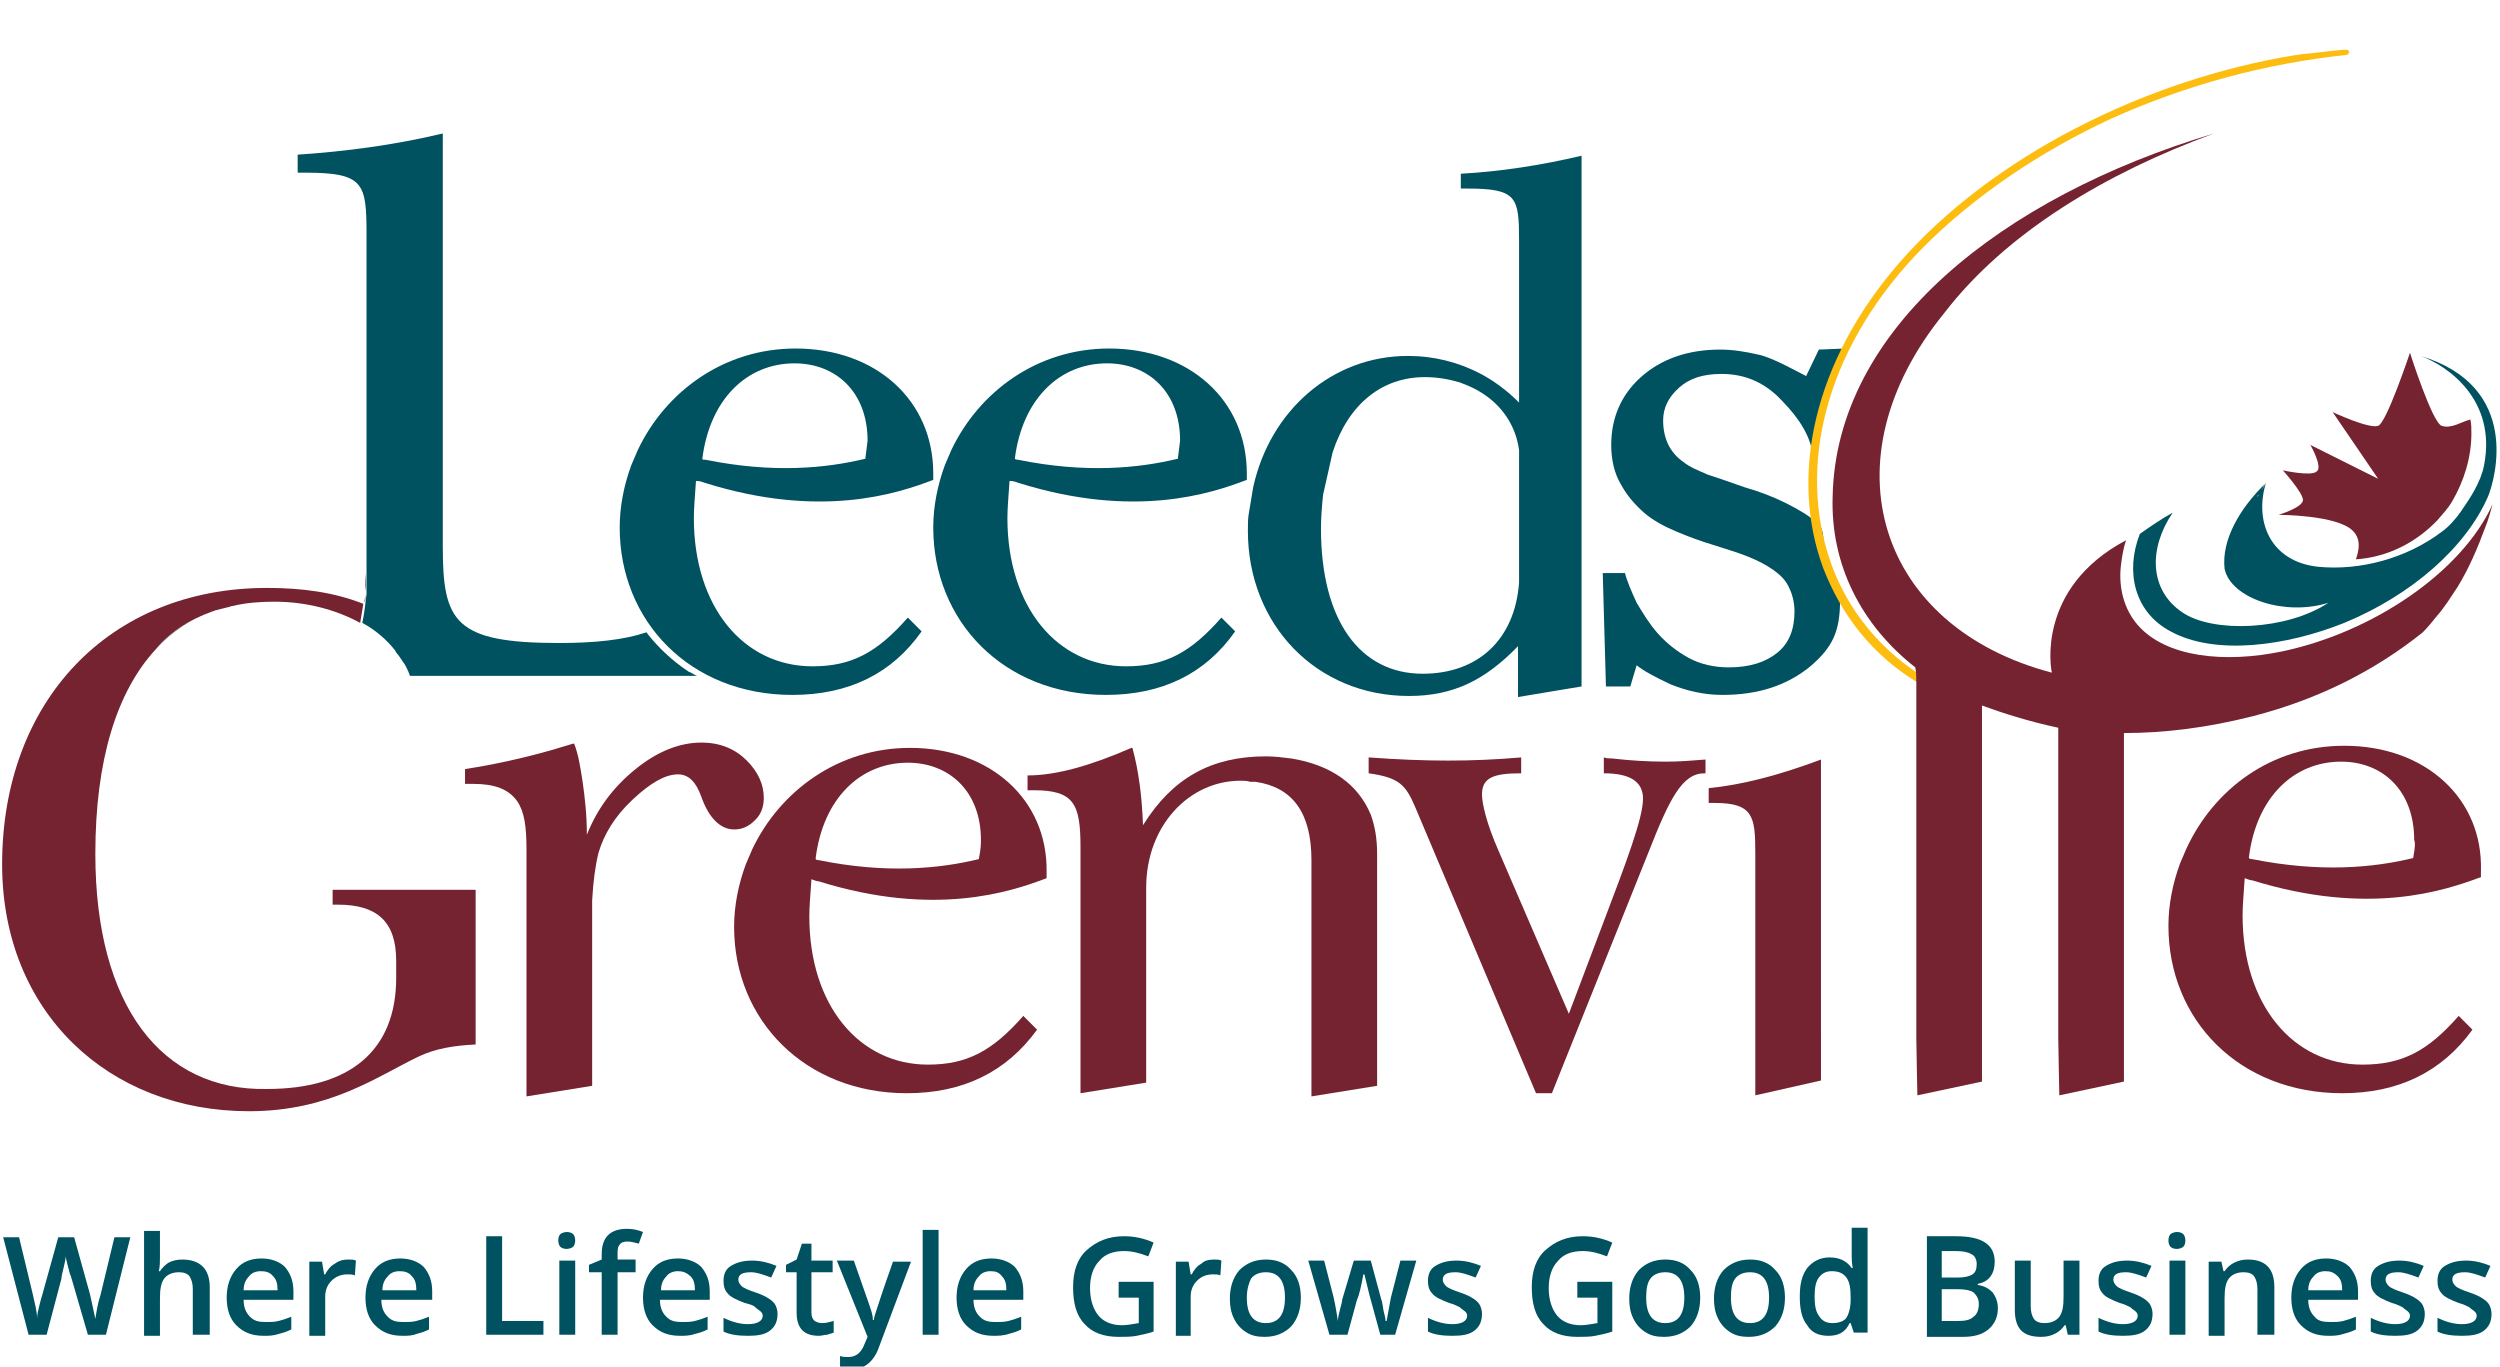 <svg xmlns="http://www.w3.org/2000/svg" xmlns:xlink="http://www.w3.org/1999/xlink" id="Layer_1" x="0px" y="0px" viewBox="0 0 236 129" style="enable-background:new 0 0 236 129;" xml:space="preserve"><style type="text/css">	.st0{fill:#225352;}	.st1{fill:none;}	.st2{fill:#FDBD10;}	.st3{fill:#005261;}	.st4{fill:#752331;}	.st5{enable-background:new    ;}</style><g>	<g>		<g>			<path class="st0" d="M37.3,61.3L37.3,61.3L37.3,61.3L37.3,61.3z"></path>			<path class="st0" d="M37.4,61.5c0.1,0.2,0.3,0.4,0.4,0.6c0.1,0.1,0.1,0.1,0.2,0.2C37.8,62,37.6,61.7,37.4,61.5z"></path>			<path class="st0" d="M14.7,61.3c1.5-1.7,3.4-2.9,5.4-3.6C17.9,58.5,16,59.7,14.7,61.3z"></path>		</g>		<path class="st1" d="M34.5,56c0-0.1,0-0.2,0-0.3C34.5,55.9,34.5,56,34.5,56z"></path>		<path d="M34.5,54.1v0.6c0,0.4,0,0.7,0,1.1C34.6,55,34.5,54.4,34.5,54.1z"></path>		<path class="st2" d="M186.8,66.5c-2-0.7-3.8-1.6-5.4-2.6"></path>		<g>			<g>				<path class="st3" d="M66.6,45.6c10.9,3.4,18.1,1,21.5-0.3c0-0.2,0-0.4,0-0.6c0-6.9-5.4-11.8-13-11.8c-6.8,0-12.3,4.1-14.9,9.6     c-0.2,0.5-0.4,0.9-0.6,1.4c-0.7,1.9-1.1,3.9-1.1,5.9c0,8.8,6.6,15.8,16.3,15.8c5.3,0,9.4-2,12.2-6l-1.3-1.3     c-2.9,3.3-5.3,4.6-9,4.6c-6.5,0-11.2-5.6-11.2-14c0-0.9,0.1-2,0.2-3.5C66.1,45.4,66.3,45.5,66.6,45.6z M66.3,43.3     c0.7-5.6,4.2-9,8.7-9c3.9,0,6.9,2.7,6.9,7.3c0,0.1-0.1,0.7-0.2,1.6v0.1c-3.7,0.9-8.7,1.4-15.1,0.1     C66.4,43.4,66.3,43.4,66.3,43.3L66.3,43.3z"></path>			</g>			<g>				<path class="st3" d="M96.2,45.6c10.9,3.4,18.1,1,21.5-0.3c0-0.2,0-0.4,0-0.6c0-6.9-5.4-11.8-13-11.8c-6.8,0-12.3,4.1-14.9,9.6     c-0.2,0.5-0.4,0.9-0.6,1.4c-0.7,1.9-1.1,3.9-1.1,5.9c0,8.8,6.6,15.8,16.3,15.8c5.3,0,9.4-2,12.2-6l-1.3-1.3     c-2.9,3.3-5.3,4.6-9,4.6c-6.5,0-11.2-5.6-11.2-14c0-0.9,0.1-2,0.2-3.5C95.7,45.4,95.9,45.5,96.2,45.6z M95.8,43.3     c0.7-5.6,4.2-9,8.7-9c3.9,0,6.9,2.7,6.9,7.3c0,0.1-0.1,0.7-0.2,1.6v0.1c-3.7,0.9-8.7,1.4-15.1,0.1C96,43.4,95.9,43.4,95.8,43.3     L95.8,43.3z"></path>			</g>			<g>				<path class="st3" d="M172.4,53.2c-0.5-1,0.1-3-0.8-3.8c-0.8-0.7-1.8-1.3-3-1.9c-1.2-0.6-2.5-1.1-3.9-1.5     c-1.4-0.5-2.6-0.9-3.5-1.2c-0.9-0.4-1.7-0.7-2.3-1.2c-0.6-0.4-1.1-1-1.4-1.6c-0.3-0.6-0.5-1.4-0.5-2.3c0-1.2,0.5-2.2,1.5-3.1     c1-0.9,2.3-1.3,4-1.3c2.1,0,3.8,0.7,5.3,2.1c1.4,1.4,2.9,3.1,3.3,5.3h0.5c0,0,0.1-1.9,0.7-4.4c0.6-2.5,1.9-5.4,1.9-5.4l-2.5,0.1     l-1.2,2.5c-0.8-0.4-3.1-1.7-4.4-2c-1.3-0.3-2.5-0.5-3.7-0.5c-3.1,0-5.6,0.9-7.5,2.6c-1.9,1.7-2.8,3.9-2.8,6.4     c0,1.4,0.3,2.7,0.9,3.7c0.6,1.1,1.3,1.9,2.2,2.7c0.8,0.7,1.9,1.3,3.1,1.8c1.2,0.5,2.3,0.9,3.3,1.2c1.2,0.4,2.3,0.7,3.3,1.1     c1,0.4,1.8,0.8,2.5,1.3s1.2,1,1.5,1.7c0.3,0.6,0.5,1.4,0.5,2.2c0,1.7-0.5,3-1.6,3.9s-2.6,1.4-4.6,1.4c-1.4,0-2.7-0.3-3.8-0.9     c-1.1-0.6-2.1-1.4-2.9-2.3c-0.8-0.9-1.4-1.9-2-2.9c-0.5-1.1-0.9-2-1.1-2.8h-2.1l0.3,10.7h2.3l0.6-2c0.6,0.5,1.7,1.1,3.2,1.8     c1.5,0.6,3.1,1,4.9,1c3.4,0,6.1-0.9,8.3-2.7c2.1-1.8,2.8-3.3,2.8-6.2C173.8,54.9,172.8,54.1,172.4,53.2z"></path>			</g>			<path class="st3" d="M38.7,63.8c1.1,0,2.2,0,3.4,0c0.8,0,1.6,0,2.4,0c10.1,0,16.4,0,19,0c0.7,0,1.5,0,2.3,0    c-0.3-0.1-0.5-0.3-0.8-0.4c-1.5-1-2.8-2.2-3.9-3.6c0,0,0-0.1-0.1-0.1c-2.1,0.7-4.8,1-8.2,1c-9.9,0-11-2-11-9.1c0-0.4,0-0.7,0-1.1    v-0.3V12.6c-4.6,1.1-9.2,1.7-13.7,2v1.2v0.5c0.2,0,0.5,0,0.7,0c5.6,0,5.8,1,5.8,5.9v18.3l0,0v5.1v8.5c0,0.4,0,1,0,1.7    c0,0.1,0,0.2,0,0.3c-0.1,0.8-0.2,1.8-0.4,2.7c1.3,0.7,2.3,1.6,3.1,2.6l0,0l0,0c0,0.1,0.1,0.1,0.1,0.2c0.2,0.2,0.4,0.5,0.6,0.8    c-0.1-0.1-0.1-0.1-0.2-0.2C38.2,62.6,38.5,63.2,38.7,63.8z"></path>			<path class="st3" d="M118.3,46c1.6-7.3,7.5-12.4,14.6-12.4c2.5,0,4.8,0.6,6.9,1.7c1.3,0.7,2.5,1.6,3.6,2.7v-3.5V22.7    c0-4.1-0.2-4.9-4.9-4.9c-0.1,0-0.3,0-0.6,0v-1.4c3.7-0.2,7.6-0.8,11.4-1.7v41.1l0,0v1.4v7.4l0,0v0.2l-6,1v-1.4v-1.1V61    c-3.1,3.2-6.1,4.7-10.3,4.7c-8.7,0-15.2-6.7-15.2-15.6c0-0.6,0-1.2,0.1-1.7L118.3,46z M124.9,46.7c-0.1,1-0.2,2.1-0.2,3.2    c0,8.7,3.7,13.7,9.6,13.7c5.2,0,8.7-3.2,9.1-8.6V43c0-0.2,0-0.3,0-0.5c-0.3-2.3-1.6-4.2-3.5-5.4c-0.6-0.4-1.3-0.7-2.1-1    c-1-0.3-2.1-0.5-3.3-0.5c-4,0-7.2,2.5-8.7,7.1L124.9,46.7z"></path>			<path class="st3" d="M228.5,33.6c2.5,0.9,7.2,4.1,6,10.3c-0.3,1.6-1.3,3.1-2.2,4.4c-0.5,0.7-1.1,1.4-1.8,1.9    c-3.3,2.5-7.7,3.7-11.7,3.3c-4.5-0.5-6-4.3-4.9-7.9c-0.1,0.2-0.3,0.5-0.4,0.7c0.1-0.2,0.2-0.5,0.4-0.7c-2.5,2.4-4.2,5.4-3.9,8.1    c0.6,2.8,5.7,4.5,9.8,3.2c-3.9,2.6-10.9,2.9-13.8,0.9c-3.1-2.1-3.2-6-0.9-9.4c-1.1,0.6-2.1,1.3-3.1,2c-1.4,3.6-0.5,7.4,2.9,9.2    c4.2,2.3,10.9,1.4,16.4-0.8c6.3-2.6,11.5-7.1,13.6-12C235.5,45.3,238.1,36.5,228.5,33.6z M213.1,46.9c0-0.1,0-0.1,0.1-0.2    C213.2,46.8,213.1,46.9,213.1,46.9z"></path>		</g>		<path class="st2" d="M181.4,63.8c-4.5-2.9-7.5-7-8.9-11.7c-2.7-9,0.2-19.8,9.1-28.8c4.8-4.8,11-9,17.7-12.1   c7.1-3.2,14.6-5.2,22.1-6c0.4,0,0.5-0.5,0.1-0.5c-0.1,0-0.2,0-0.3,0c-1.3,0.1-2.5,0.3-3.8,0.4c-0.2,0-0.4,0.1-0.7,0.1   c-14.2,2.3-28.7,9.6-37.4,19.6c-8.1,9.3-10.4,20.1-7.2,28.8c1.7,4.4,4.6,8.3,9.2,11L181.4,63.8z"></path>		<g>			<g>				<path class="st4" d="M233.3,40.9c0-0.4,0-0.9-0.1-1.3c-0.8,0.2-1.8,0.9-2.7,0.6c-0.9-0.3-3-6.9-3-6.9s-2.2,6.6-3,6.9     c-0.9,0.3-4.3-1.3-4.3-1.3l4.3,6.3l-6.4-3.2c0,0,1.2,2.1,0.6,2.5c-0.5,0.5-3.2-0.1-3.2-0.1s1.9,2.1,1.9,2.8s-2.3,1.4-2.3,1.4     s5.5,0,7,1.5c0.8,0.8,0.6,1.8,0.3,2.7c3-0.2,5.7-1.6,7.7-3.7c0.5-0.6,1-1.1,1.4-1.8C232.6,45.4,233.3,43.2,233.3,40.9z"></path>			</g>			<g>				<path class="st4" d="M121.9,71.6c-0.8-0.1-1.6-0.2-2.4-0.2c-5.1,0-8.8,2-11.6,6.5c-0.1-2.7-0.4-5.1-1-7.3h-0.1     c-3.9,1.7-7.1,2.6-9.8,2.6v0.4v1c0.2,0,0.4,0,0.6,0c3.8,0,4.4,1.3,4.4,5.4v16.9v0.4l0,0v3.4v1.1v1.4l0,0l6.2-1v-0.4v-0.1v-3.8     c0-0.1,0-0.5,0-1V83.8c0-5.9,4.1-10.1,8.9-10.1c0.3,0,0.6,0,0.9,0.1c0.2,0,0.3,0,0.5,0c3.5,0.5,5.3,2.9,5.3,7.4v16     c0,0.1,0,0.2,0,0.3v0.1v3.4v1.1v1.4l0,0l6.2-1v-0.4V102v-1v-2.8v-1c0-0.1,0-0.5,0-1V82.8v-0.4c0-0.9,0-1.6,0-1.8     c0-1.4-0.2-2.6-0.6-3.7C128.2,74,125.6,72.2,121.9,71.6z"></path>				<path class="st4" d="M221.3,70.4c-6.9,0-12.3,4.1-14.9,9.7c-0.2,0.5-0.4,0.9-0.6,1.4c-0.7,1.9-1.1,3.9-1.1,5.9     c0,8.9,6.7,15.8,16.4,15.8c5.3,0,9.4-2,12.3-6l-1.3-1.3c-2.9,3.3-5.3,4.6-9.1,4.6c-6.5,0-11.3-5.6-11.3-14.1     c0-0.9,0.1-2,0.2-3.5c0.3,0.1,0.5,0.2,0.7,0.2c11,3.4,18.1,1,21.6-0.3c0-0.2,0-0.4,0-0.6C234.4,75.4,229,70.4,221.3,70.4z      M227.8,81c-3.7,0.9-8.7,1.4-15.2,0.1c-0.1,0-0.2,0-0.3-0.1v-0.1c0.7-5.6,4.2-9,8.7-9c3.9,0,6.9,2.7,6.9,7.4     C228,79.5,228,80,227.8,81L227.8,81z"></path>				<path class="st4" d="M152.2,71.6c-0.3,0-0.5,0-0.8-0.1V73c2.5,0,3.7,0.8,3.7,2.4c0,1.8-1.5,5.8-3.9,12.1l-3.1,8.2l-6.6-15.3     c-1.2-2.7-1.6-4.6-1.6-5.4c0-1.6,1.1-2,3.7-2v-1.5c-2.3,0.2-4.6,0.3-6.9,0.3c-2.3,0-4.8-0.1-7.5-0.3V73c2.9,0.4,3.5,1.1,4.4,3.2     l10.3,24.4l1.1,2.6h1.5l1-2.5l8.1-20.2c2-5.1,3.2-7.5,5.3-7.5h0.1v-1.3c-1.2,0.1-2.5,0.2-3.7,0.2     C155.6,71.9,153.9,71.8,152.2,71.6z"></path>				<path class="st4" d="M72.1,75.3c0-1.2-0.5-2.4-1.6-3.5s-2.5-1.7-4.3-1.7c-2,0-4.1,0.8-6.2,2.5c-2.1,1.7-3.6,3.7-4.6,6.2     c0-1.9-0.2-3.6-0.4-5c-0.2-1.3-0.4-2.6-0.8-3.6c0,0,0,0-0.1,0l0,0c-0.7,0.2-1.3,0.4-2,0.6c-2.8,0.8-5.6,1.4-8.2,1.8v0.1V74     c0.3,0,0.6,0,0.8,0c2,0,3.3,0.5,4.1,1.6c0.7,1,0.9,2.4,0.9,4.6v16.1c0,0.6,0,1.1,0,1.1c0,0.1,0,0.1,0,0.2v3.1v0.3v1.1v1.4l6.2-1     v-0.4V101v-1.2v-2.6c0-0.1,0-0.5,0-1V85c0.1-1.8,0.3-3.3,0.6-4.5c0.5-1.7,1.5-3.4,3.2-5s3.1-2.4,4.3-2.4c1,0,1.7,0.7,2.2,2.1     c0.7,2,1.8,3.1,3.1,3.1c0.8,0,1.4-0.3,2-0.9C71.9,76.8,72.1,76.1,72.1,75.3z"></path>				<path class="st4" d="M85.9,70.6c-6.8,0-12.3,4.1-14.9,9.6c-0.2,0.5-0.4,0.9-0.6,1.4c-0.7,1.9-1.1,3.9-1.1,5.9     c0,8.8,6.7,15.7,16.3,15.7c5.3,0,9.4-2,12.3-6l-1.3-1.3c-2.9,3.3-5.3,4.6-9,4.6c-6.5,0-11.2-5.6-11.2-14c0-0.9,0.1-2,0.2-3.5     c0.3,0.1,0.5,0.2,0.7,0.2c10.9,3.4,18.1,1,21.5-0.3c0-0.2,0-0.4,0-0.6C98.9,75.5,93.5,70.6,85.9,70.6z M92.4,81.1     c-3.7,0.9-8.7,1.4-15.1,0.1c-0.1,0-0.2,0-0.3-0.1V81c0.7-5.6,4.2-9,8.7-9c3.9,0,6.9,2.7,6.9,7.3C92.6,79.6,92.6,80.1,92.4,81.1     L92.4,81.1z"></path>				<path class="st4" d="M31.4,85.4c0.1,0,0.4,0,0.5,0c3.7,0,5.5,1.6,5.5,5.3v1.6c0,6.9-4.4,10.5-12.2,10.5C15.3,103,9,95,9,80.6     c0-8.8,2-15.3,5.7-19.3c1.2-1.5,3.1-2.8,5.4-3.6c0.1,0,0.2-0.1,0.3-0.1c0.4-0.1,0.8-0.2,1.2-0.3c0.1,0,0.2-0.1,0.4-0.1     c1.2-0.3,2.6-0.4,3.9-0.4c3.1,0,5.9,0.8,8.1,2c0.1-0.6,0.2-1.2,0.3-1.8c-2.8-1.1-5.8-1.5-9.1-1.5c-14.9,0-25,10.7-25,26.1     c0,13.9,10,23.3,23.3,23.3c7.7,0,12.1-3.3,16.1-5.2c1.5-0.7,3.2-1,5.3-1.1V90v-6H31.4V85.4z"></path>				<path class="st4" d="M34.5,56c0,0.3-0.1,0.6-0.1,0.9l0,0C34.5,56.7,34.5,56.4,34.5,56z"></path>				<path class="st4" d="M161.3,75.8c0.2,0,0.4,0,0.6,0c3.6,0,3.8,1.3,3.8,4.7c0,0.6,0,1.1,0,1.8V98c0,0.6,0,5.3,0,5.4l6.2-1.4     c0-0.1,0-3.5,0-3.9V71.7c-4,1.5-7.5,2.4-10.6,2.7V75.8z"></path>				<path class="st4" d="M215.4,61.5c-5.3,1.1-10.9,0.6-13.6-2.5c-1.3-1.5-1.8-3.5-1.6-5.5c0.1-0.8,0.2-1.6,0.5-2.5     c-8.5,4.5-7.1,12.2-7,12.5c-16.4-4.3-21.5-20-10.2-33.9c5.9-7.7,15.4-13.3,25.5-17c-20,6-35.7,18.4-36,34.3     c-0.2,6.4,2.7,12.1,7.8,16.1c0.1,0.5,0.1,0.9,0.1,1.4V98c0,0.6,0.1,5.3,0.1,5.4l6.1-1.3V66.6c1.9,0.7,4.4,1.5,7.2,2.1V98     c0,0.6,0.1,5.3,0.1,5.4l6.1-1.3V69.2c3.8,0,7.9-0.5,12.2-1.6c6.2-1.6,11.5-4.3,16-7.9c0.5-0.5,0.9-1,1.3-1.5     c0.8-0.9,1.4-1.9,2-2.8c1.1-1.8,1.9-3.7,2.6-5.6c0.3-0.7,0.5-1.5,0.7-2.2C232.4,54,224,59.7,215.4,61.5z"></path>			</g>		</g>	</g>	<g class="st5">		<path class="st3" d="M10,126H8.3l-1.6-5.5c-0.1-0.2-0.2-0.6-0.3-1s-0.2-0.8-0.2-0.9c0,0.3-0.1,0.6-0.2,1.1c-0.1,0.4-0.2,0.8-0.2,1   L4.4,126H2.7l-1.2-4.6l-1.2-4.6h1.5l1.3,5.4c0.2,0.9,0.4,1.6,0.4,2.3c0-0.4,0.1-0.8,0.2-1.2s0.2-0.8,0.3-1.1l1.5-5.4h1.5l1.5,5.4   c0.1,0.5,0.3,1.3,0.5,2.3c0.1-0.6,0.2-1.4,0.5-2.3l1.3-5.4h1.5L10,126z"></path>		<path class="st3" d="M19.7,126h-1.5v-4.3c0-0.5-0.1-0.9-0.3-1.2c-0.2-0.3-0.6-0.4-1-0.4c-0.6,0-1.1,0.2-1.4,0.6   c-0.3,0.4-0.4,1-0.4,1.9v3.5h-1.5v-9.9h1.5v2.5c0,0.4,0,0.8-0.1,1.3h0.1c0.2-0.3,0.5-0.6,0.8-0.8c0.4-0.2,0.8-0.3,1.3-0.3   c1.7,0,2.6,0.9,2.6,2.6V126z"></path>		<path class="st3" d="M24.9,126.1c-1.1,0-1.9-0.3-2.6-1c-0.6-0.6-0.9-1.5-0.9-2.6c0-1.1,0.3-2,0.9-2.7c0.6-0.7,1.4-1,2.4-1   c0.9,0,1.7,0.3,2.2,0.8c0.5,0.6,0.8,1.3,0.8,2.3v0.8h-4.7c0,0.7,0.2,1.2,0.6,1.6s0.8,0.5,1.5,0.5c0.4,0,0.8,0,1.2-0.1   c0.4-0.1,0.7-0.2,1.2-0.4v1.2c-0.4,0.2-0.7,0.3-1.1,0.4C25.8,126.1,25.4,126.1,24.9,126.1z M24.6,120c-0.5,0-0.9,0.2-1.1,0.5   c-0.3,0.3-0.5,0.7-0.5,1.3h3.2c0-0.6-0.1-1-0.4-1.3C25.5,120.1,25.1,120,24.6,120z"></path>		<path class="st3" d="M32.9,118.9c0.3,0,0.5,0,0.7,0.1l-0.1,1.4c-0.2-0.1-0.4-0.1-0.7-0.1c-0.6,0-1.1,0.2-1.5,0.6   c-0.4,0.4-0.6,0.9-0.6,1.5v3.7h-1.5v-7h1.2l0.2,1.2h0.1c0.2-0.4,0.5-0.8,0.9-1C32,119,32.4,118.9,32.9,118.9z"></path>		<path class="st3" d="M38,126.1c-1.1,0-1.9-0.3-2.6-1c-0.6-0.6-0.9-1.5-0.9-2.6c0-1.1,0.3-2,0.9-2.7c0.6-0.7,1.4-1,2.4-1   c0.9,0,1.7,0.3,2.2,0.8c0.5,0.6,0.8,1.3,0.8,2.3v0.8H36c0,0.7,0.2,1.2,0.6,1.6s0.8,0.5,1.5,0.5c0.4,0,0.8,0,1.2-0.1   c0.4-0.1,0.7-0.2,1.2-0.4v1.2c-0.4,0.2-0.7,0.3-1.1,0.4C38.9,126.1,38.5,126.1,38,126.1z M37.7,120c-0.5,0-0.9,0.2-1.1,0.5   c-0.3,0.3-0.5,0.7-0.5,1.3h3.2c0-0.6-0.1-1-0.4-1.3C38.6,120.1,38.2,120,37.7,120z"></path>		<path class="st3" d="M45.9,126v-9.3h1.5v8h3.9v1.3H45.9z"></path>		<path class="st3" d="M52.7,117.1c0-0.3,0.1-0.5,0.2-0.6c0.1-0.1,0.4-0.2,0.6-0.2c0.3,0,0.5,0.1,0.6,0.2c0.1,0.1,0.2,0.3,0.2,0.6   c0,0.3-0.1,0.5-0.2,0.6c-0.1,0.1-0.4,0.2-0.6,0.2c-0.3,0-0.5-0.1-0.6-0.2C52.8,117.6,52.7,117.4,52.7,117.1z M54.3,126h-1.5v-7   h1.5V126z"></path>		<path class="st3" d="M60,120.1h-1.7v5.9h-1.5v-5.9h-1.2v-0.7l1.2-0.5v-0.5c0-0.8,0.2-1.4,0.6-1.8c0.4-0.4,1-0.6,1.8-0.6   c0.5,0,1,0.1,1.5,0.3l-0.4,1.1c-0.4-0.1-0.7-0.2-1.1-0.2c-0.3,0-0.6,0.1-0.7,0.3c-0.2,0.2-0.2,0.5-0.2,0.9v0.5H60V120.1z"></path>		<path class="st3" d="M64.2,126.1c-1.1,0-1.9-0.3-2.6-1c-0.6-0.6-0.9-1.5-0.9-2.6c0-1.1,0.3-2,0.9-2.7c0.6-0.7,1.4-1,2.4-1   c0.9,0,1.7,0.3,2.2,0.8c0.5,0.6,0.8,1.3,0.8,2.3v0.8h-4.7c0,0.7,0.2,1.2,0.6,1.6s0.8,0.5,1.5,0.5c0.4,0,0.8,0,1.2-0.1   c0.4-0.1,0.7-0.2,1.2-0.4v1.2c-0.4,0.2-0.7,0.3-1.1,0.4C65.1,126.1,64.7,126.1,64.2,126.1z M64,120c-0.5,0-0.9,0.2-1.1,0.5   c-0.3,0.3-0.5,0.7-0.5,1.3h3.2c0-0.6-0.1-1-0.4-1.3C64.8,120.1,64.4,120,64,120z"></path>		<path class="st3" d="M73.4,124c0,0.7-0.2,1.2-0.7,1.6s-1.2,0.5-2.1,0.5c-0.9,0-1.7-0.1-2.3-0.4v-1.3c0.8,0.4,1.6,0.6,2.3,0.6   c0.9,0,1.4-0.3,1.4-0.8c0-0.2-0.1-0.3-0.2-0.4c-0.1-0.1-0.3-0.2-0.5-0.4s-0.6-0.3-1-0.4c-0.8-0.3-1.4-0.6-1.6-0.9   c-0.3-0.3-0.4-0.7-0.4-1.2c0-0.6,0.2-1.1,0.7-1.4c0.5-0.3,1.1-0.5,2-0.5c0.8,0,1.6,0.2,2.3,0.5l-0.5,1.1c-0.8-0.3-1.4-0.5-1.9-0.5   c-0.8,0-1.2,0.2-1.2,0.7c0,0.2,0.1,0.4,0.3,0.6c0.2,0.2,0.7,0.4,1.3,0.6c0.6,0.2,1,0.4,1.3,0.6s0.5,0.4,0.6,0.6   S73.4,123.7,73.4,124z"></path>		<path class="st3" d="M77.6,124.9c0.4,0,0.7-0.1,1.1-0.2v1.1c-0.2,0.1-0.4,0.1-0.6,0.2c-0.3,0-0.5,0.1-0.8,0.1   c-1.4,0-2.1-0.7-2.1-2.2v-3.8h-1v-0.7l1-0.5l0.5-1.5h0.9v1.6h2v1.1h-2v3.8c0,0.4,0.1,0.6,0.3,0.8   C77.1,124.8,77.3,124.9,77.6,124.9z"></path>		<path class="st3" d="M79,119h1.6l1.4,4c0.2,0.6,0.4,1.1,0.4,1.6h0.1c0-0.2,0.1-0.5,0.2-0.8s0.6-1.9,1.6-4.7H86l-3,8   c-0.5,1.5-1.5,2.2-2.7,2.2c-0.3,0-0.7,0-1-0.1v-1.2c0.2,0.1,0.5,0.1,0.8,0.1c0.7,0,1.2-0.4,1.5-1.2l0.3-0.7L79,119z"></path>		<path class="st3" d="M88.6,126h-1.5v-9.9h1.5V126z"></path>		<path class="st3" d="M93.8,126.1c-1.1,0-1.9-0.3-2.6-1c-0.6-0.6-0.9-1.5-0.9-2.6c0-1.1,0.3-2,0.9-2.7c0.6-0.7,1.4-1,2.4-1   c0.9,0,1.7,0.3,2.2,0.8c0.5,0.6,0.8,1.3,0.8,2.3v0.8h-4.7c0,0.7,0.2,1.2,0.6,1.6s0.8,0.5,1.5,0.5c0.4,0,0.8,0,1.2-0.1   c0.4-0.1,0.7-0.2,1.2-0.4v1.2c-0.4,0.2-0.7,0.3-1.1,0.4C94.7,126.1,94.2,126.1,93.8,126.1z M93.5,120c-0.5,0-0.9,0.2-1.1,0.5   c-0.3,0.3-0.5,0.7-0.5,1.3H95c0-0.6-0.1-1-0.4-1.3C94.3,120.1,94,120,93.5,120z"></path>		<path class="st3" d="M105.5,121h3.4v4.7c-0.6,0.2-1.1,0.3-1.6,0.4c-0.5,0.1-1.1,0.1-1.7,0.1c-1.4,0-2.5-0.4-3.2-1.2   c-0.8-0.8-1.1-2-1.1-3.5c0-1.5,0.4-2.7,1.3-3.5c0.9-0.8,2-1.3,3.5-1.3c1,0,1.9,0.2,2.8,0.6l-0.5,1.3c-0.8-0.3-1.5-0.5-2.3-0.5   c-1,0-1.8,0.3-2.3,0.9c-0.6,0.6-0.9,1.5-0.9,2.6c0,1.1,0.3,2,0.8,2.6c0.5,0.6,1.3,0.9,2.2,0.9c0.5,0,1-0.1,1.6-0.2v-2.4h-1.9V121z   "></path>		<path class="st3" d="M114.6,118.9c0.3,0,0.5,0,0.7,0.1l-0.1,1.4c-0.2-0.1-0.4-0.1-0.7-0.1c-0.6,0-1.1,0.2-1.5,0.6   c-0.4,0.4-0.6,0.9-0.6,1.5v3.7H111v-7h1.2l0.2,1.2h0.1c0.2-0.4,0.5-0.8,0.9-1C113.7,119,114.1,118.9,114.6,118.9z"></path>		<path class="st3" d="M122.8,122.5c0,1.1-0.3,2-0.9,2.7c-0.6,0.6-1.4,1-2.5,1c-0.7,0-1.2-0.1-1.7-0.4s-0.9-0.7-1.2-1.3   c-0.3-0.6-0.4-1.2-0.4-1.9c0-1.1,0.3-2,0.9-2.7c0.6-0.6,1.4-1,2.5-1c1,0,1.8,0.3,2.4,1C122.5,120.5,122.8,121.4,122.8,122.5z    M117.7,122.5c0,1.6,0.6,2.4,1.8,2.4c1.2,0,1.8-0.8,1.8-2.4c0-1.6-0.6-2.4-1.8-2.4c-0.6,0-1.1,0.2-1.4,0.6   C117.9,121.1,117.7,121.7,117.7,122.5z"></path>		<path class="st3" d="M130.3,126l-0.9-3.3c-0.1-0.3-0.3-1.2-0.6-2.4h-0.1c-0.2,1.1-0.4,2-0.6,2.4l-0.9,3.3h-1.7l-2-7h1.5l0.9,3.5   c0.2,0.9,0.3,1.6,0.4,2.2h0c0-0.3,0.1-0.7,0.2-1.1c0.1-0.4,0.2-0.7,0.2-0.9l1.1-3.7h1.6l1,3.7c0.1,0.2,0.1,0.5,0.2,1   c0.1,0.4,0.2,0.8,0.2,1h0.1c0.1-0.5,0.2-1.2,0.4-2.2l0.9-3.5h1.5l-2,7H130.3z"></path>		<path class="st3" d="M139.9,124c0,0.7-0.2,1.2-0.7,1.6c-0.5,0.4-1.2,0.5-2.1,0.5c-0.9,0-1.7-0.1-2.3-0.4v-1.3   c0.8,0.4,1.6,0.6,2.3,0.6c0.9,0,1.4-0.3,1.4-0.8c0-0.2-0.1-0.3-0.2-0.4c-0.1-0.1-0.3-0.2-0.5-0.4c-0.2-0.1-0.6-0.3-1-0.4   c-0.8-0.3-1.4-0.6-1.6-0.9c-0.3-0.3-0.4-0.7-0.4-1.2c0-0.6,0.2-1.1,0.7-1.4s1.1-0.5,2-0.5c0.8,0,1.6,0.2,2.3,0.5l-0.5,1.1   c-0.8-0.3-1.4-0.5-1.9-0.5c-0.8,0-1.2,0.2-1.2,0.7c0,0.2,0.1,0.4,0.3,0.6s0.7,0.4,1.3,0.6c0.6,0.2,1,0.4,1.3,0.6   c0.3,0.2,0.5,0.4,0.6,0.6S139.9,123.7,139.9,124z"></path>		<path class="st3" d="M148.8,121h3.4v4.7c-0.6,0.2-1.1,0.3-1.6,0.4c-0.5,0.1-1.1,0.1-1.7,0.1c-1.4,0-2.5-0.4-3.2-1.2   c-0.8-0.8-1.1-2-1.1-3.5c0-1.5,0.4-2.7,1.3-3.5c0.9-0.8,2-1.3,3.5-1.3c1,0,1.9,0.2,2.8,0.6l-0.5,1.3c-0.8-0.3-1.5-0.5-2.3-0.5   c-1,0-1.8,0.3-2.3,0.9c-0.6,0.6-0.9,1.5-0.9,2.6c0,1.1,0.3,2,0.8,2.6c0.5,0.6,1.3,0.9,2.2,0.9c0.5,0,1-0.1,1.6-0.2v-2.4h-1.9V121z   "></path>		<path class="st3" d="M160.5,122.5c0,1.1-0.3,2-0.9,2.7c-0.6,0.6-1.4,1-2.5,1c-0.7,0-1.2-0.1-1.7-0.4c-0.5-0.3-0.9-0.7-1.2-1.3   c-0.3-0.6-0.4-1.2-0.4-1.9c0-1.1,0.3-2,0.9-2.7c0.6-0.6,1.4-1,2.5-1c1,0,1.8,0.3,2.4,1C160.2,120.5,160.5,121.4,160.5,122.5z    M155.4,122.5c0,1.6,0.6,2.4,1.8,2.4c1.2,0,1.8-0.8,1.8-2.4c0-1.6-0.6-2.4-1.8-2.4c-0.6,0-1.1,0.2-1.4,0.6   S155.4,121.7,155.4,122.5z"></path>		<path class="st3" d="M168.5,122.5c0,1.1-0.3,2-0.9,2.7c-0.6,0.6-1.4,1-2.5,1c-0.7,0-1.2-0.1-1.7-0.4c-0.5-0.3-0.9-0.7-1.2-1.3   c-0.3-0.6-0.4-1.2-0.4-1.9c0-1.1,0.3-2,0.9-2.7c0.6-0.6,1.4-1,2.5-1c1,0,1.8,0.3,2.4,1C168.2,120.5,168.5,121.4,168.5,122.5z    M163.4,122.5c0,1.6,0.6,2.4,1.8,2.4c1.2,0,1.8-0.8,1.8-2.4c0-1.6-0.6-2.4-1.8-2.4c-0.6,0-1.1,0.2-1.4,0.6   C163.5,121.1,163.4,121.7,163.4,122.5z"></path>		<path class="st3" d="M172.6,126.1c-0.9,0-1.6-0.3-2-1c-0.5-0.6-0.7-1.5-0.7-2.7c0-1.2,0.2-2,0.7-2.7c0.5-0.6,1.2-1,2.1-1   c0.9,0,1.6,0.3,2.1,1h0.1c-0.1-0.5-0.1-0.9-0.1-1.2v-2.6h1.5v9.9H175l-0.3-0.9h-0.1C174.2,125.8,173.5,126.1,172.6,126.1z    M173,124.9c0.6,0,1.1-0.2,1.3-0.5s0.4-0.9,0.4-1.7v-0.2c0-0.9-0.1-1.5-0.4-1.9c-0.3-0.4-0.7-0.6-1.4-0.6c-0.5,0-0.9,0.2-1.2,0.6   c-0.3,0.4-0.4,1-0.4,1.8c0,0.8,0.1,1.4,0.4,1.8C172,124.7,172.4,124.9,173,124.9z"></path>		<path class="st3" d="M181.8,116.7h2.8c1.3,0,2.2,0.2,2.8,0.6c0.6,0.4,0.9,1,0.9,1.8c0,0.5-0.1,1-0.4,1.4c-0.3,0.4-0.7,0.6-1.2,0.7   v0.1c0.7,0.1,1.1,0.4,1.4,0.7c0.3,0.4,0.5,0.9,0.5,1.5c0,0.8-0.3,1.5-0.9,2c-0.6,0.5-1.4,0.7-2.4,0.7h-3.4V116.7z M183.3,120.6   h1.5c0.6,0,1.1-0.1,1.4-0.3s0.4-0.5,0.4-1c0-0.4-0.2-0.8-0.5-0.9c-0.3-0.2-0.8-0.3-1.5-0.3h-1.3V120.6z M183.3,121.8v2.9h1.6   c0.6,0,1.1-0.1,1.4-0.4c0.3-0.2,0.5-0.6,0.5-1.2c0-0.5-0.2-0.8-0.5-1.1c-0.3-0.2-0.8-0.3-1.5-0.3H183.3z"></path>		<path class="st3" d="M195.2,126l-0.2-0.9h-0.1c-0.2,0.3-0.5,0.6-0.9,0.8c-0.4,0.2-0.8,0.3-1.3,0.3c-0.9,0-1.5-0.2-1.9-0.6   s-0.6-1.1-0.6-1.9V119h1.5v4.3c0,0.5,0.1,0.9,0.3,1.2c0.2,0.3,0.6,0.4,1,0.4c0.6,0,1.1-0.2,1.4-0.6c0.3-0.4,0.4-1,0.4-1.9V119h1.5   v7H195.2z"></path>		<path class="st3" d="M203.2,124c0,0.7-0.2,1.2-0.7,1.6c-0.5,0.4-1.2,0.5-2.1,0.5c-0.9,0-1.7-0.1-2.3-0.4v-1.3   c0.8,0.4,1.6,0.6,2.3,0.6c0.9,0,1.4-0.3,1.4-0.8c0-0.2-0.1-0.3-0.2-0.4c-0.1-0.1-0.3-0.2-0.5-0.4c-0.2-0.1-0.6-0.3-1-0.4   c-0.8-0.3-1.4-0.6-1.6-0.9c-0.3-0.3-0.4-0.7-0.4-1.2c0-0.6,0.2-1.1,0.7-1.4s1.1-0.5,2-0.5c0.8,0,1.6,0.2,2.3,0.5l-0.5,1.1   c-0.8-0.3-1.4-0.5-1.9-0.5c-0.8,0-1.2,0.2-1.2,0.7c0,0.2,0.1,0.4,0.3,0.6s0.7,0.4,1.3,0.6c0.6,0.2,1,0.4,1.3,0.6   c0.3,0.2,0.5,0.4,0.6,0.6S203.2,123.7,203.2,124z"></path>		<path class="st3" d="M204.7,117.1c0-0.3,0.1-0.5,0.2-0.6c0.1-0.1,0.4-0.2,0.6-0.2c0.3,0,0.5,0.1,0.6,0.2c0.1,0.1,0.2,0.3,0.2,0.6   c0,0.3-0.1,0.5-0.2,0.6c-0.1,0.1-0.4,0.2-0.6,0.2c-0.3,0-0.5-0.1-0.6-0.2C204.8,117.6,204.7,117.4,204.7,117.1z M206.3,126h-1.5   v-7h1.5V126z"></path>		<path class="st3" d="M214.6,126h-1.5v-4.3c0-0.5-0.1-0.9-0.3-1.2c-0.2-0.3-0.6-0.4-1-0.4c-0.6,0-1.1,0.2-1.4,0.6s-0.4,1-0.4,1.9   v3.5h-1.5v-7h1.2l0.2,0.9h0.1c0.2-0.3,0.5-0.6,0.9-0.8c0.4-0.2,0.8-0.3,1.3-0.3c1.7,0,2.5,0.9,2.5,2.6V126z"></path>		<path class="st3" d="M219.8,126.1c-1.1,0-1.9-0.3-2.6-1c-0.6-0.6-0.9-1.5-0.9-2.6c0-1.1,0.3-2,0.9-2.7c0.6-0.7,1.4-1,2.4-1   c0.9,0,1.7,0.3,2.2,0.8c0.5,0.6,0.8,1.3,0.8,2.3v0.8h-4.7c0,0.7,0.2,1.2,0.6,1.6c0.3,0.4,0.8,0.5,1.5,0.5c0.4,0,0.8,0,1.2-0.1   s0.7-0.2,1.2-0.4v1.2c-0.4,0.2-0.7,0.3-1.1,0.4C220.7,126.1,220.3,126.1,219.8,126.1z M219.5,120c-0.5,0-0.9,0.2-1.1,0.5   c-0.3,0.3-0.5,0.7-0.5,1.3h3.2c0-0.6-0.1-1-0.4-1.3C220.3,120.1,220,120,219.5,120z"></path>		<path class="st3" d="M228.9,124c0,0.7-0.2,1.2-0.7,1.6c-0.5,0.4-1.2,0.5-2.1,0.5c-0.9,0-1.7-0.1-2.3-0.4v-1.3   c0.8,0.4,1.6,0.6,2.3,0.6c0.9,0,1.4-0.3,1.4-0.8c0-0.2-0.1-0.3-0.2-0.4c-0.1-0.1-0.3-0.2-0.5-0.4c-0.2-0.1-0.6-0.3-1-0.4   c-0.8-0.3-1.4-0.6-1.6-0.9c-0.3-0.3-0.4-0.7-0.4-1.2c0-0.6,0.2-1.1,0.7-1.4s1.1-0.5,2-0.5c0.8,0,1.6,0.2,2.3,0.5l-0.5,1.1   c-0.8-0.3-1.4-0.5-1.9-0.5c-0.8,0-1.2,0.2-1.2,0.7c0,0.2,0.1,0.4,0.3,0.6s0.7,0.4,1.3,0.6c0.6,0.2,1,0.4,1.3,0.6   c0.3,0.2,0.5,0.4,0.6,0.6S228.9,123.7,228.9,124z"></path>		<path class="st3" d="M235.2,124c0,0.7-0.2,1.2-0.7,1.6c-0.5,0.4-1.2,0.5-2.1,0.5c-0.9,0-1.7-0.1-2.3-0.4v-1.3   c0.8,0.4,1.6,0.6,2.3,0.6c0.9,0,1.4-0.3,1.4-0.8c0-0.2-0.1-0.3-0.2-0.4c-0.1-0.1-0.3-0.2-0.5-0.4c-0.2-0.1-0.6-0.3-1-0.4   c-0.8-0.3-1.4-0.6-1.6-0.9c-0.3-0.3-0.4-0.7-0.4-1.2c0-0.6,0.2-1.1,0.7-1.4c0.5-0.3,1.1-0.5,2-0.5c0.8,0,1.6,0.2,2.3,0.5l-0.5,1.1   c-0.8-0.3-1.4-0.5-1.9-0.5c-0.8,0-1.2,0.2-1.2,0.7c0,0.2,0.1,0.4,0.3,0.6c0.2,0.2,0.7,0.4,1.3,0.6c0.6,0.2,1,0.4,1.3,0.6   c0.3,0.2,0.5,0.4,0.6,0.6S235.2,123.7,235.2,124z"></path>	</g></g></svg>